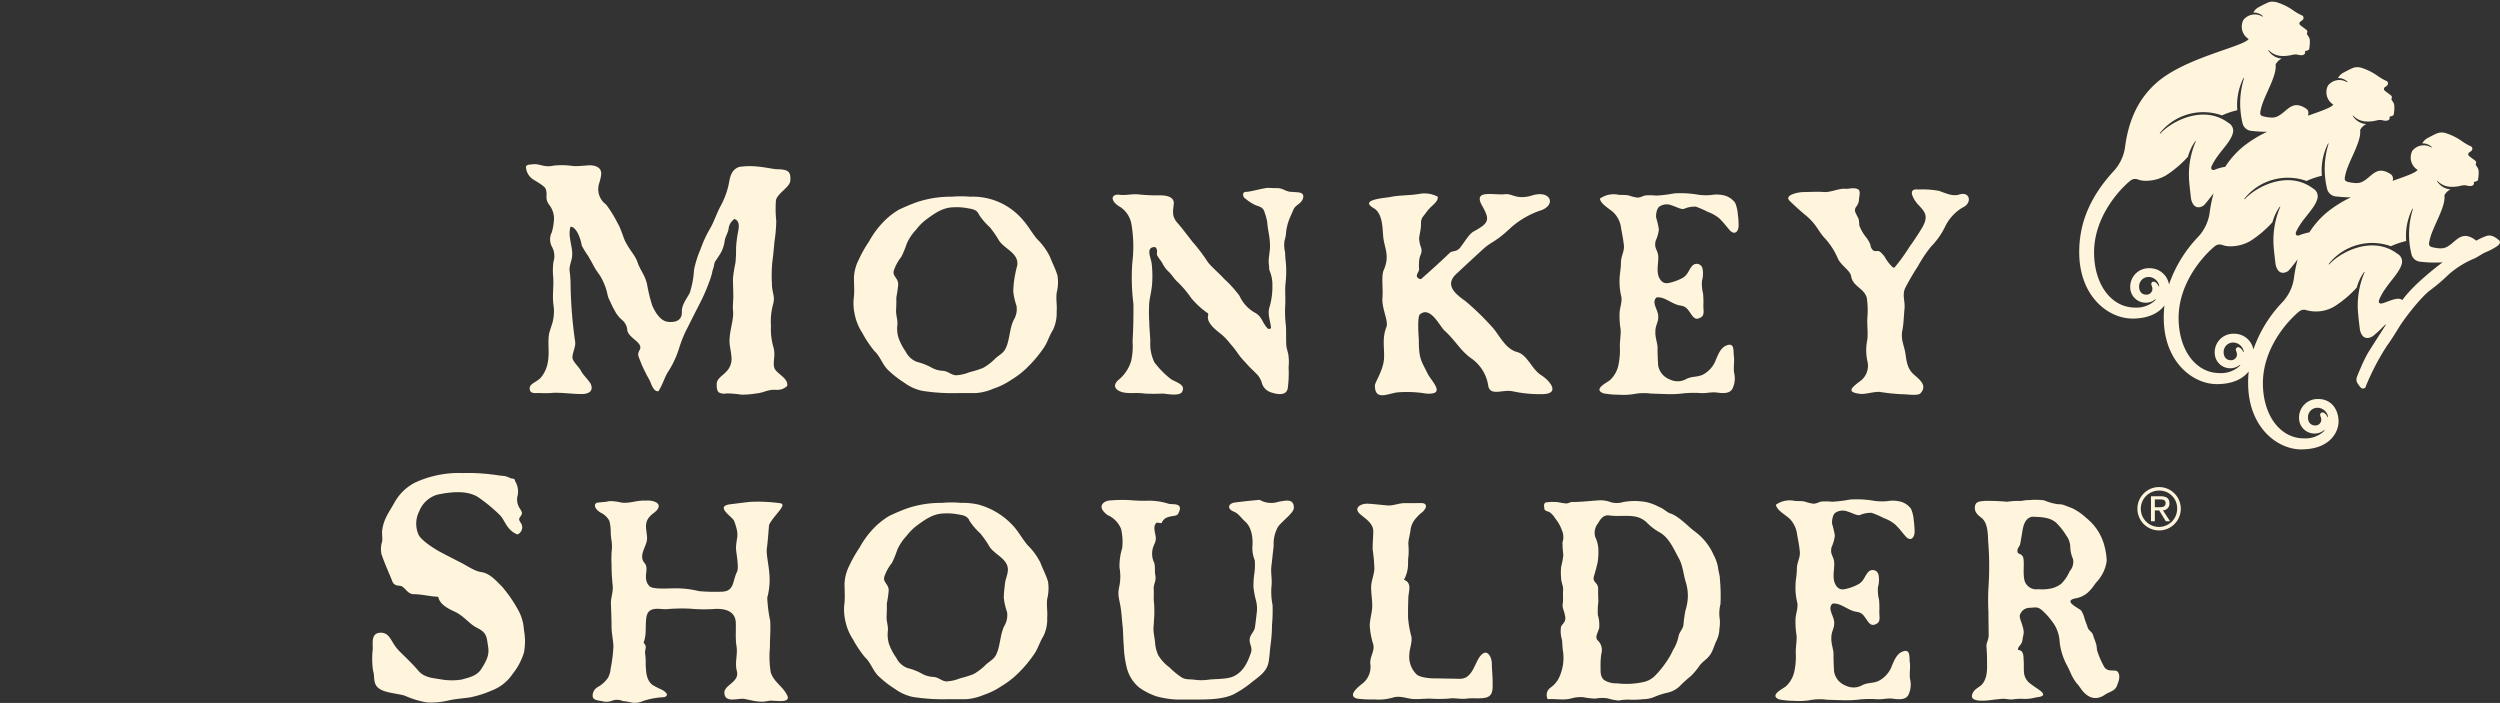 <svg xmlns="http://www.w3.org/2000/svg" xmlns:xlink="http://www.w3.org/1999/xlink" width="441.026" height="124" viewBox="0 0 441.026 124">
  <rect x="0" y="0" width="441.026" height="124" fill="#333333" stroke="none"/>
  <defs>
    <clipPath id="clip-path">
      <rect id="Rectangle_11" data-name="Rectangle 11" width="375.373" height="123.686" fill="#fff5dc"/>
    </clipPath>
  </defs>
  <g id="Logo" transform="translate(63.653 0.292)">
    <g id="Group_6" data-name="Group 6">
      <g id="Group_2" data-name="Group 2" transform="translate(2 0)" clip-path="url(#clip-path)">
        <path id="Path_1" data-name="Path 1" d="M80.711,32.034c-.425-1.332-.9-2.162-1.327-3.286A11.371,11.371,0,0,0,77.1,25.614c-.9-1.08-1.52-2.255-2.426-3.282a11.569,11.569,0,0,0-9.365-4.168,18.407,18.407,0,0,0-3.234,0,18.88,18.88,0,0,0-6.23.981c-1.091.395-2.092.831-3.132,1.321a13.179,13.179,0,0,0-3,2.456,15.849,15.849,0,0,0-2.232,3.13,20.265,20.265,0,0,0-1.805,3.185,7.576,7.576,0,0,0-.864,3.187c0,1.177.1,2.251,0,3.335a8.762,8.762,0,0,0,.1,2.984A9.529,9.529,0,0,0,46.3,42.219a19.851,19.851,0,0,0,2.092,3.14c1.046.976,1.331,2.149,2.282,3.223A17.758,17.758,0,0,0,53.71,50.99a8.238,8.238,0,0,0,3.136,1.416,34.409,34.409,0,0,0,6.376.4H66.31a9.649,9.649,0,0,0,3.136-.788,12.551,12.551,0,0,0,3.14-1.566A14.959,14.959,0,0,0,75.67,48a21.6,21.6,0,0,0,2.525-3.031c.759-1.031,1.046-2.257,1.714-3.278a6.946,6.946,0,0,0,.664-3.242c.095-1.173-.146-2.111,0-3.331a7.559,7.559,0,0,0,.139-3.083m-7.224,5.383a3.659,3.659,0,0,1-.475,2.454c-.714,1.416-.714,3.28-1.287,4.705-.427,1.175-1.137,1.37-1.993,2.145a9.163,9.163,0,0,1-2.19,1.668,18.44,18.44,0,0,1-2.371.736,7.011,7.011,0,0,1-2.331.537c-.809,0-1.38-.683-2.238-.778a4.615,4.615,0,0,1-2.137-.594,10.249,10.249,0,0,0-2.517-.978,3.672,3.672,0,0,1-2-1.811,10.215,10.215,0,0,1-1.281-2.452,5.563,5.563,0,0,1-.186-2.35c.042-.879-.241-1.519-.241-2.4.051-1.181.051-1.181.051-2.4a20.468,20.468,0,0,0,.332-2.354c-.1-1.181-1.093-1.372-.761-2.4a8.138,8.138,0,0,1,1.323-2.4,17.368,17.368,0,0,0,.957-2.35,8.754,8.754,0,0,1,1.621-2.4,9.263,9.263,0,0,1,1.993-1.953c1.424-1.033,2.754-1.961,4.559-2.01a10.126,10.126,0,0,1,2.428.142c.811.15,1.761.2,2.139,1.179a11.6,11.6,0,0,0,1.9,2.2,16.957,16.957,0,0,1,1.568,2.257c.951,1.568,3.519,2.251,3.282,4.406a24.141,24.141,0,0,0-.522,2.445,18.194,18.194,0,0,0-.192,2.255,11.737,11.737,0,0,0,.571,2.5" transform="translate(40.181 16.246)" fill="#fff5dc"/>
        <path id="Path_2" data-name="Path 2" d="M58.516,15.992c-.438,0-2.031-.345-3.246-.456a12.982,12.982,0,0,0-3.35.051c-1.651.571-1.651,2.268-1.928,3.4a14.487,14.487,0,0,1-1.427,3.629c-.606,1.137-1.1,2.663-1.76,3.8A20.507,20.507,0,0,0,45.1,30.1a18.561,18.561,0,0,0-1.152,3.629,16.142,16.142,0,0,1-.714,3.963c-.334.852-1.488,2.1-1.433,3.464.057,1.579-1.211,1.921-2.53,1.75-1.264-.171-2.2-1.7-2.7-2.887a27.088,27.088,0,0,1-.879-3.576c-.33-1.7-1.207-2.6-1.646-3.853-.442-1.357-1.156-1.919-2.039-3.51-.549-.905-.828-2.38-1.541-3.568a21.191,21.191,0,0,0-2.033-3.293,3.328,3.328,0,0,1-1.156-3.91c.222-1.019.995-2.722-1.425-3-.606-.057-2.316.226-3.307.11a13.848,13.848,0,0,0-3.407-.055c-1.7.395-2.471-.448-3.794-.222-.382.049-.767,0-1.044.334a2.749,2.749,0,0,0,1.372,2.378c.613.4,1.873,1.08,2.1,1.591.437,1.251-.224,1.471.547,2.726a3.993,3.993,0,0,1,.93,2.545,10.6,10.6,0,0,1-.376,2.38,2.746,2.746,0,0,0,0,2.555,3.385,3.385,0,0,1,.268,2.714,12.035,12.035,0,0,0-.051,2.49c.159,1.642-.169,3.291.051,4.99a7.653,7.653,0,0,1-.051,2.716c-.059.514-.55,1.758-.712,2.443-.277,1.646.106,3.337-.226,5.047a5.545,5.545,0,0,1-1.1,2.543c-.662.909-2.035,1.133-2.09,1.984-.057,1.192,1.1.852,1.813.9a17.252,17.252,0,0,0,2.53-.051c1.761,0,3.191.224,4.9.224.771,0,2.029-.281,1.593-1.585-.169-.621-1.427-1.754-1.758-2.437-.389-.792-1.541-1.706-1.541-2.437,0-.8.552-1.815.492-2.663a79.244,79.244,0,0,1-.824-10.09A17.213,17.213,0,0,0,22,33.95c-.1-.964.385-1.756.444-2.659.165-1.587-.828-3.46-.275-5.157.662,0,1.158.9,1.372,1.359a7.836,7.836,0,0,1,.606,1.989A19.373,19.373,0,0,0,25.3,31.344c.552.966.552.966,1.1,1.985.492.848.769,1.078,1.154,1.761a11.277,11.277,0,0,1,.826,1.868c.273.792.273,1.245.547,1.921.334.628.549,1.251.993,1.987a5.249,5.249,0,0,0,1.372,1.754,2.5,2.5,0,0,1,.883,1.815c.33,1.473,2.972,2.154,2.143,3.51-.44.8-.112,1.141.167,1.932a15.229,15.229,0,0,0,.877,1.928c.222.56.717,1.249.94,1.872.27.68.659,1.585,1.376,1.473.93-1.526,1.04-2.5,1.866-3.684a17.256,17.256,0,0,0,1.76-3.857,20.823,20.823,0,0,1,1.537-3.736c.993-1.985.993-1.985,1.98-3.916a31.273,31.273,0,0,0,1.7-3.8,14.765,14.765,0,0,0,.609-1.866,4.236,4.236,0,0,1,.273-.966,6.558,6.558,0,0,1,.218-.962c.549-.848.828-1.192,1.213-1.921a6.823,6.823,0,0,0,.549-1.987c.163-.681.545-1.249.659-1.925a2.377,2.377,0,0,1,1.042-1.761c1.1.395.719,1.815.611,2.382a21.681,21.681,0,0,0-.332,2.718,23.012,23.012,0,0,1-.11,2.665,20.311,20.311,0,0,0-.438,2.834c0,.909.053,1.7.053,2.665.055.79-.112,1.921-.053,2.775.22,1.7-.607,3.455-.607,5.55,0,.8.273,1.76.326,2.612a3.189,3.189,0,0,1-.82,2.661c-.824.905-1.868,1.3-1.76,2.492,0,.23,0,.962.385,1.249a2.054,2.054,0,0,0,1.374.171,18.286,18.286,0,0,1,2.637.226,17.388,17.388,0,0,0,2.638-.226c1.1-.114,1.653-.5,2.7-.628.875-.057,1.648.232,2.692-.678.277-1.479-2.088-2.2-2.308-3.343-.22-1.245.326-2.046-.167-3.682a11.464,11.464,0,0,1-.385-3.627,11.266,11.266,0,0,1,.385-3.8c.387-1.418-.216-1.984-.216-3.572a26.529,26.529,0,0,1,.053-3.68c.163-1.247.275-2.384.385-3.682a28.44,28.44,0,0,0,.33-3.688,20.429,20.429,0,0,1-.059-3.679c.224-1.192,2.426-2.325,2.528-3.405.165-1.811-.49-2.037-2.416-2.092" transform="translate(12.833 13.566)" fill="#fff5dc"/>
        <path id="Path_3" data-name="Path 3" d="M138,19.492a3.46,3.46,0,0,0-2.236-1.367,5.707,5.707,0,0,0-2.048,0,10.6,10.6,0,0,1-2.128-.046,18.632,18.632,0,0,0-4.332-.252,22.579,22.579,0,0,1-3.185.393,9.869,9.869,0,0,0-1.663-.046c-.621,0-.951.4-1.667.4a8.227,8.227,0,0,1-1.566-.4c-.619-.095-1.093-.049-1.716-.095a4.184,4.184,0,0,0-3.327.683c.2.981,1.619,1.716,2.43,2.449A4.7,4.7,0,0,1,117.9,24.1c.192.932.385,2.006.48,2.936.091,1.08-.526,1.862-.526,3.037,0,1.074-.237,2.012-.237,2.84a11.315,11.315,0,0,0,.283,3.045c.237.782-.237,2.1-.283,2.889a15.571,15.571,0,0,0,.188,3.035c.049.934-.142,1.862-.142,2.944a12.312,12.312,0,0,1-.194,2.986,5.037,5.037,0,0,1-1.522,2.936c-.564.494-3.084,1.615-1.181,2.352a14.793,14.793,0,0,0,2.657.243,11.36,11.36,0,0,0,2.9-.146,9.564,9.564,0,0,1,2.855-.053l2.991.1a19.52,19.52,0,0,0,2.813-.148,19.068,19.068,0,0,1,2.845-.047c1,.091,1.894-.2,2.847-.1.814.1,2.242.345,2.811-.588a4.1,4.1,0,0,0,.332-2.885c-.144-1.031.1-2.012-.047-3-.1-.93.146-2.5-1.426-1.758-.909.385-1.424,1.667-1.805,2.637a4.9,4.9,0,0,1-2.333,2.507c-1.093.435-1.9.194-2.952.782a3.122,3.122,0,0,1-2.8,0,3.208,3.208,0,0,1-2.042-2.549c-.053-.978-.1-2.006-.1-2.883.046-.934-.427-1.771-.382-3,0-1.272.67-1.763.48-2.988-.194-1.126-1.145-2.2-.292-3.033,1.38-.245,2.76,1.219,4.182,1.414.951.152,1.192.442,1.765,1.281s.947,1.418,1.946.784c.619-.395.385-1.277.385-1.963a16.946,16.946,0,0,0-.051-2.208,6.824,6.824,0,0,1-.192-2.249,4.6,4.6,0,0,0,.091-2.16,1.043,1.043,0,0,0-1.7-.585c-.716.685-.763,1.52-1.668,2.156a8.709,8.709,0,0,1-2,.829c-.714.2-1.52.44-2.139-.539-.809-1.272-.139-2.991-.328-4.309-.194-.979-.716-1.179-.431-2.45a6.379,6.379,0,0,0,.571-2.01,14.27,14.27,0,0,0-.478-2.056c-.093-.636.144-1.763.619-2a2.275,2.275,0,0,1,2.187-.152c.619.152,1.57.733,2.1.588a4.579,4.579,0,0,1,2.082-.391,16.108,16.108,0,0,1,2.139.928,6.9,6.9,0,0,1,2,1.124c.953.938,1.192,1.376,1.9,2.154.812.831,1.477.251,1.52-.829a14.216,14.216,0,0,0-.142-2.006A6.115,6.115,0,0,0,138,19.492" transform="translate(102.442 15.994)" fill="#fff5dc"/>
        <path id="Path_4" data-name="Path 4" d="M161.811,18.439c-1.228.395-2.416-.237-3.6-.63a14.961,14.961,0,0,0-3.614-.245c-2.331-.294-.577,2.156-.047,2.69,1.145,1.226,1.9,1.966.662,4.071-.277.484-1.467,2.352-2.139,3.231a32.46,32.46,0,0,1-2.754,3.813l-.283-.087a7.777,7.777,0,0,1-1.479-1.961c-.233-.247-.662-.786-.947-.883-.38-.1-.717.146-1.093-.2a1.6,1.6,0,0,1-.425-.979,6.4,6.4,0,0,0-.666-1.173,7.164,7.164,0,0,1-1.285-2.209,9.048,9.048,0,0,0-.1-1.072c-.141-.345-.334-.645-.526-1.078a1,1,0,0,1,.051-1.084,2.263,2.263,0,0,0,.518-1.175c0-.681.429-1.763-.283-2-.812-.3-1.477.047-2.232-.049-1.283,0-2.329.634-3.614.59-1.289-.1-2.335,0-3.61,0-.86,0-3.574.49-2.475,1.568,1,.979,2.329,2.154,2.95,2.644,1.758,1.513,1.946,2.445,3.086,3.766a12.578,12.578,0,0,1,2.426,3.679c.516,1.274,2.234,2.154,2.378,3.229.33,1.817,2.28,2.063,2.754,3.772a15.011,15.011,0,0,1,.093,3.624c-.042,1.376.146,2.555,0,3.781a9.046,9.046,0,0,0,0,3.713,3.363,3.363,0,0,1-1.473,3.73c-1.281,1.029-2.325,1.815.287,2.1.809.1,2.475-.44,3.428-.34a34.949,34.949,0,0,0,3.7.391c1.141,0,2.944.342,3.432-.148,1.42-1.519-.488-2.642-1.433-3.578-1.046-1.12-1.046-2.549-1.283-3.821-.285-1.323-.763-2.253-.475-3.724.241-1.126.241-2.443.38-3.764.142-1.376-.469-2.456.142-3.728a41.528,41.528,0,0,1,2.232-3.817,22.446,22.446,0,0,1,2.331-3.479,13.457,13.457,0,0,0,2.57-3.726,7.955,7.955,0,0,1,2.952-3.13c1.748-.736,1.372-2.895-.535-2.312" transform="translate(118.203 15.577)" fill="#fff5dc"/>
        <path id="Path_5" data-name="Path 5" d="M122.964,49.836c-1.659-1.076-2.376-3.58-4.225-4.062-2.141-.541-3.284-3.337-4.523-4.561a46.413,46.413,0,0,0-4.563-4.409c-1.71-1.221-3.8-2.84-1.562-4.848.892-.843,2.946-2.743,4.556-4.218,1.809-1.663,1.951-1.023,5.093-3.967a15.422,15.422,0,0,1,5.37-3.035c2.564-1.025,1.517-3.527-1.621-2.6-2.8.877-3.559-.345-4.8-.2-2.039.243-5.8-.93-4.085,2.058,1.426,2.5,1.186,3.041-1.479,4.506-.852.44-1.71,2.008-2.464,2.938-.674.738-1.332.437-1.765.835-1.849,1.761-3.42,3.185-5.089,4.65l-.283-.051c-.951-.438-.091-1.122-.049-1.657a8.535,8.535,0,0,1,.049-1.872c.142-.776.52-1.021.332-1.906a5.109,5.109,0,0,1-.382-1.807c.1-.545.247-1.331.29-1.716a6.659,6.659,0,0,0,.042-.93,2.162,2.162,0,0,1,.237-.936c.289-.391.435-.537.672-.881a7.141,7.141,0,0,1,.8-.928c.619-.6,1.382-1.177,1.238-1.866a5.017,5.017,0,0,0-3.233-.488c-1.657.292-3.468.2-5.083.541-.949.2-5.615.437-3,1.953,1.623.93,1.568,3.485,1.712,5.1.233,2.056,1.186,3.333.095,5.827-.476.979-.095,3.282-.239,4.948-.142,1.813,1.1,4.068.71,5.1-.8,2.008-.332,3.677-.427,5.539-.089,2.054-1.61,4.21-1.61,4.795,0,2.595,1.944,1.57,3.848,1.222a20.443,20.443,0,0,1,5.136.194c3.747.3.949-2.194.287-3.57-1.1-2.255-1.522-2.5-1.522-5.879,0-.247-.338-4.011.184-4.512,1.858-1.564,3.519,2.111,4.333,2.847,1.947,1.761,2.756,3.472,4.654,4.852a7.173,7.173,0,0,1,3.09,4.992c.427,1.771,2.568.49,4.33.883a22.529,22.529,0,0,0,5.131.492c3.282,0,1.526-2.3-.19-3.379" transform="translate(83.217 16.028)" fill="#fff5dc"/>
        <path id="Path_6" data-name="Path 6" d="M101.469,18.087l-1.427-.095c-.947-.2-1.1-.539-2.046-.64-.9,0-.9,0-1.8-.049-1.239.15-2.234.492-3.523.689-.283.047-.662-.055-.8.287a.787.787,0,0,0,.38.936A7.617,7.617,0,0,0,94.1,20.393c.615.2,1.334.391,1.517,1.219a9.64,9.64,0,0,1,.476,1.763c.1,1.467.433,2.4.475,3.825.095,1.222-.33,2.4-.194,3.62a4.34,4.34,0,0,1,.051.837c.1.342.237.638.334.981A6.439,6.439,0,0,1,97,34.546a12.981,12.981,0,0,1-.469,3.677c-.482,1.27.137,2.6.233,3.823l-.233.144a.693.693,0,0,1-.334-.047c-1.1-1.129-.953-2.154-2.43-2.9A6.357,6.357,0,0,1,91.2,36.356a20.645,20.645,0,0,0-2.754-3.033c-.854-.983-2.428-2.251-2.946-3.086A30.582,30.582,0,0,0,82.883,26.8c-.763-.974-1.949-2.542-2.519-3.176-1.238-1.325-.856-2.31-.761-3.534.091-1.56-2.19-1.465-2.857-1.465a29.1,29.1,0,0,1-3.276-.152c-1.241-.144-2.194.2-3.426.057-1.566-.2-1.754,1.127.19,2.2a4.588,4.588,0,0,1,1.908,3.033,23.368,23.368,0,0,1,.137,6.809,37.343,37.343,0,0,0,.19,7.1c.053.786,0,2.107,0,3.284-.046,1.712-.046,1.712-.135,3.424a11.915,11.915,0,0,1-.243,3.428A6.8,6.8,0,0,1,69.953,51.1c-1.574,1.274-.243,2.206,1.135,2.354,1.1.139,2.141-.053,3.327.139a32.594,32.594,0,0,0,3.282,0c.856.1,2.857.446,3.327-.235.862-1.429-1.234-1.765-2.04-2.4a15.941,15.941,0,0,1-2.807-2.883,7.533,7.533,0,0,1-.712-3.734c-.044-1.069-.186-2.492-.186-3.327a26.8,26.8,0,0,1,0-3.477c.142-1.272.421-1.961.518-3.576a18.975,18.975,0,0,0-.1-3.331c-.14-1.076-1.137-2.883.621-2.883.619.535.14,1.118.38,1.513.38.685.712.928,1,1.562a5.191,5.191,0,0,0,1.053,1.327c.655.687.852,1.078,1.323,1.57a17.96,17.96,0,0,1,2.57,2.984,14.211,14.211,0,0,0,3,2.747l.046.294c-.431,1.224,1.137,2.494,2.287,3.379a10.856,10.856,0,0,1,1.612,1.712A15.985,15.985,0,0,1,90.965,46.6a13.424,13.424,0,0,0,1.38,1.615c.522.643,1.042,1.074,1.706,1.765a3.666,3.666,0,0,1,1.093,1.763,2.392,2.392,0,0,0,1.425,1.57c.9.34,2.857.879,3.136-.64a19.757,19.757,0,0,0,.148-3.728,8.509,8.509,0,0,0,0-1.9c-.049-.634-.334-1.319-.383-1.82-.1-1.165,0-2.587-.1-3.718a19.756,19.756,0,0,1-.095-3.675c.047-1.361-.091-2.445.047-3.718a18.8,18.8,0,0,0,.047-3.679c-.095-.68-.095-1.171-.139-1.809a5.308,5.308,0,0,1-.1-1.961A6.569,6.569,0,0,0,99.427,25a9.274,9.274,0,0,1,.516-2.058c.146-.395.48-1.131.716-1.668.336-.877.9-.877,1.524-1.661.279-.448.664-1.425-.714-1.522" transform="translate(61.812 15.541)" fill="#fff5dc"/>
        <path id="Path_7" data-name="Path 7" d="M167.948,45.114a3.825,3.825,0,1,1-3.887,3.815,3.816,3.816,0,0,1,3.887-3.815m0,.621a3.206,3.206,0,1,0,3.122,3.195,3.111,3.111,0,0,0-3.122-3.195m-.814,5.41h-.68V46.733h1.689c1.052,0,1.568.393,1.568,1.257a1.15,1.15,0,0,1-1.154,1.219l1.258,1.936h-.744L167.9,49.227h-.763Zm0-2.473h.8c.826,0,1.1-.235,1.1-.721,0-.423-.207-.659-.981-.659h-.917Z" transform="translate(147.349 40.519)" fill="#fff5dc"/>
        <path id="Path_8" data-name="Path 8" d="M79.834,60.481c-.429-1.323-.907-2.156-1.329-3.284a11.422,11.422,0,0,0-2.287-3.134c-.909-1.082-1.524-2.253-2.424-3.28a12.95,12.95,0,0,0-6.275-3.872,12.507,12.507,0,0,0-3.094-.289,16.682,16.682,0,0,0-3.229,0,18.6,18.6,0,0,0-6.232.974c-1.086.387-2.084.833-3.13,1.323a13.384,13.384,0,0,0-3,2.449,15.861,15.861,0,0,0-2.232,3.13,22.689,22.689,0,0,0-1.813,3.187,7.625,7.625,0,0,0-.848,3.187c0,1.179.093,2.253,0,3.329a8.632,8.632,0,0,0,.093,2.993,9.38,9.38,0,0,0,1.38,3.479,19.747,19.747,0,0,0,2.09,3.134c1.042.976,1.331,2.158,2.28,3.229a17.524,17.524,0,0,0,3.045,2.4,8.181,8.181,0,0,0,3.138,1.414,34.318,34.318,0,0,0,6.368.4h3.09a9.934,9.934,0,0,0,3.141-.782A12.829,12.829,0,0,0,71.7,78.9a15.25,15.25,0,0,0,3.092-2.45,21.051,21.051,0,0,0,2.519-3.035c.763-1.027,1.044-2.247,1.712-3.284A6.754,6.754,0,0,0,79.69,66.9c.095-1.181-.144-2.105,0-3.329a7.7,7.7,0,0,0,.144-3.09M72.61,65.866a3.7,3.7,0,0,1-.48,2.454c-.71,1.418-.71,3.282-1.283,4.705-.425,1.169-1.141,1.37-1.995,2.151a9.362,9.362,0,0,1-2.187,1.667,20.386,20.386,0,0,1-2.375.738,7.2,7.2,0,0,1-2.335.53c-.8,0-1.378-.681-2.23-.778a4.637,4.637,0,0,1-2.143-.588,10.017,10.017,0,0,0-2.519-.978,3.658,3.658,0,0,1-1.995-1.815,10.257,10.257,0,0,1-1.285-2.445,5.639,5.639,0,0,1-.192-2.354c.053-.883-.235-1.519-.235-2.4.049-1.173.049-1.173.049-2.4A19.42,19.42,0,0,0,51.738,62c-.093-1.171-1.093-1.369-.761-2.4a7.971,7.971,0,0,1,1.332-2.4,17.836,17.836,0,0,0,.951-2.348,9.122,9.122,0,0,1,1.613-2.4,9.651,9.651,0,0,1,1.995-1.957c1.429-1.031,2.758-1.959,4.567-2.006a10.149,10.149,0,0,1,2.42.142c.814.148,1.761.2,2.139,1.175a11.9,11.9,0,0,0,1.9,2.208,17.294,17.294,0,0,1,1.574,2.255c.951,1.566,3.515,2.249,3.276,4.406-.093.833-.471,1.467-.522,2.445a18.123,18.123,0,0,0-.188,2.257,11.832,11.832,0,0,0,.573,2.5" transform="translate(39.392 41.8)" fill="#fff5dc"/>
        <path id="Path_9" data-name="Path 9" d="M25.622,67.738a23.872,23.872,0,0,0-2.638-3.8c-1.372-1.412-2.31-2.435-3.792-2.663-1.211-.171-2.642-1.245-3.848-1.811-1.321-.687-2.583-1.308-3.69-1.927-1.207-.683-3.185-2.041-3.515-2.948A4.807,4.807,0,0,1,8.3,50.571a4.929,4.929,0,0,1,3.246-2.953c2.424-.5,5.5-.847,7.479.685a28.513,28.513,0,0,1,3.574,3c.877.962,1.156,2.606,3.024,3.343a1.349,1.349,0,0,0,.55-2.1c-.382-.621-.275-.681.11-1.245.281-.461.112-.681-.273-1.3a2.762,2.762,0,0,1-.33-2.27,3.5,3.5,0,0,0-.44-2.443c-.11-.222.053-.277-.275-.452-.277-.055-.277-.055-.6-.11a3.123,3.123,0,0,0-1.156-.4c-.771-.051-1.593-.22-2.31-.281a31.415,31.415,0,0,0-4.781-.222,18.513,18.513,0,0,0-8.58,1.691A8.7,8.7,0,0,0,3.9,49.092c-.93,1.646-1.813,2.779-2.09,4.592-.165.742.061,1.475-.049,2.215a4.235,4.235,0,0,0-.116,2.213c.5,1.52,1.156,2.944,1.761,4.417.167.395.216.788.716,1.015.218.171.716.112,1.048.226.767.395,1.1,1.361,2.09,1.418,1.541,0,2.86.4,4.394.457.279,1.471,2.035,2.209,3.086,2.712,1.479.738,2.523,2.156,3.68,2.722,1.87.905,1.761,1.651,2.035,3.346.218,1.357-.112,2.261-1.209,3.971-.826,1.3-2.365,1.526-3.519,1.866a11.411,11.411,0,0,1-3.961-.112c-1.154-.177-2.64-.287-3.627-1.473-1.217-1.422-2.475-2.553-3.411-3.517-1.433-1.469-1.486-3.054-3.083-3.176C-.166,71.934.105,73.519.105,74.878a14.729,14.729,0,0,0,.055,3.8C.6,80.038-.166,81.511,2.191,82.3c.993.347,2.756.522,3.58.8a15.968,15.968,0,0,0,3.956,1.19,13.713,13.713,0,0,0,3.69-.34c1.429-.338,2.965-.4,3.9-.566a18.686,18.686,0,0,0,3.739-1.188A7.668,7.668,0,0,0,24.745,79.3a11.521,11.521,0,0,0,2.033-3.8,10.632,10.632,0,0,0,0-3.965,8.244,8.244,0,0,0-1.156-3.8" transform="translate(-0.001 39.34)" fill="#fff5dc"/>
        <path id="Path_10" data-name="Path 10" d="M99,46.644a4.016,4.016,0,0,1-3.324-.34c-1.572.144-2.953.292-4.474.486-1.046.2-1.325,1.072-.139,1.57.9.345,1.279,1.074,2.088,1.809,1.145,1.031,1.382,2.94,1.239,4.512a5.725,5.725,0,0,0,.431,2.3,10.777,10.777,0,0,1-.1,2.456,17.428,17.428,0,0,0-.139,2.2,15.908,15.908,0,0,0,.427,2.354,5.638,5.638,0,0,1,.142,2.348c-.1.888-.188,1.613-.289,2.357-.1.926-.9,1.321-.953,2.3,0,.974.573,1.365.194,2.4-.571,1.615-1.334,3.331-3.183,4.117-1.332.492-3.043.344-4.419.541a9.209,9.209,0,0,1-2.242,0c-.9-.152-1.568.047-2.376-.442a14.178,14.178,0,0,1-2.134-1.765A7.306,7.306,0,0,1,77.8,73.732a6.27,6.27,0,0,1-.573-2.295c-.091-.885-.283-1.672-.283-2.4.049-.837.1-1.424.14-2.251a19.536,19.536,0,0,0-.044-2.357c-.1-.78,0-1.615-.047-2.3-.095-.924.475-1.416.285-2.492-.142-.585,0-1.566-.194-2.208a3.643,3.643,0,0,1-.283-2.447c.142-.733.716-1.323.524-2.257-.1-.735-.524-1.811.192-2.4.423.042.423.042.858.1.617-1.623,2.561-.983,2.893-1.623,1.19-2.1-1-1.613-1.661-1.805a11.412,11.412,0,0,0-3.375-.541,27.351,27.351,0,0,1-3.472-.1,26.423,26.423,0,0,0-3.377.051c-1.046,0-2.707.987-.52,2.595a4.462,4.462,0,0,1,2.371,2.449,10.011,10.011,0,0,1,.194,3.381,10.582,10.582,0,0,0-.473,3.426,8.73,8.73,0,0,1-.047,3.382c-.336,1.469,0,2.107.237,3.576.19,1.183.232,2.4.382,3.529.085,1.179.085,2.352.186,3.386a18.153,18.153,0,0,0,.475,3.574,6.614,6.614,0,0,0,2.19,3.673,11.382,11.382,0,0,0,3.181,1.617,16.438,16.438,0,0,0,3.331.537h3.424c2.232,0,4.751,0,6.7-.883a18.509,18.509,0,0,0,3.381-2.253c1.285-.981,2.473-1.809,2.807-3.238.184-.63.285-2.437.378-3.083A28.278,28.278,0,0,0,97.86,68.3a26.823,26.823,0,0,0,.095-3.434,11.868,11.868,0,0,1-.184-3.382c.139-1.272-.194-2.352,0-3.671.139-1.033.233-2.255.382-3.379a6.1,6.1,0,0,1,.8-3.43c.856-1.082,2.712-2.4,2.758-3.233.046-1.767-1.429-1.325-2.712-1.129" transform="translate(60.885 41.578)" fill="#fff5dc"/>
        <path id="Path_11" data-name="Path 11" d="M154.362,47.95a3.414,3.414,0,0,0-2.24-1.374,5.774,5.774,0,0,0-2.037,0,10.375,10.375,0,0,1-2.145-.047,18.321,18.321,0,0,0-4.324-.249,24.115,24.115,0,0,1-3.185.395,9.493,9.493,0,0,0-1.665-.047c-.617,0-.949.393-1.667.393a8.776,8.776,0,0,1-1.572-.393c-.615-.1-1.082-.051-1.706-.1a4.169,4.169,0,0,0-3.322.683c.182.987,1.617,1.72,2.422,2.454a4.79,4.79,0,0,1,1.334,2.887c.19.93.378,2,.469,2.94.1,1.074-.524,1.862-.524,3.037,0,1.076-.235,2.008-.235,2.836a10.948,10.948,0,0,0,.29,3.045c.233.778-.251,2.1-.29,2.889a15.946,15.946,0,0,0,.188,3.033c.047.938-.148,1.864-.148,2.946a12.383,12.383,0,0,1-.184,2.986,5.1,5.1,0,0,1-1.517,2.944c-.571.486-3.09,1.615-1.19,2.346a15.221,15.221,0,0,0,2.657.247,11.758,11.758,0,0,0,2.9-.15,9.181,9.181,0,0,1,2.855-.044c1.519.044,1.519.044,2.99.091a19.9,19.9,0,0,0,2.805-.144,18.479,18.479,0,0,1,2.853-.049c1,.1,1.906-.2,2.855-.1.8.1,2.236.349,2.805-.581a4.114,4.114,0,0,0,.33-2.895c-.139-1.033.1-2.012-.046-2.991-.093-.926.146-2.5-1.424-1.761-.909.395-1.425,1.668-1.809,2.65a4.9,4.9,0,0,1-2.337,2.494c-1.08.44-1.894.2-2.94.782a3.108,3.108,0,0,1-2.805,0,3.21,3.21,0,0,1-2.044-2.542c-.053-.983-.095-2.01-.095-2.895.042-.923-.425-1.765-.382-2.988,0-1.272.668-1.767.476-2.991-.188-1.122-1.145-2.2-.287-3.031,1.384-.245,2.762,1.22,4.182,1.42.955.146,1.188.438,1.763,1.272s.943,1.42,1.946.79c.623-.4.382-1.279.382-1.97a16.841,16.841,0,0,0-.046-2.2,6.87,6.87,0,0,1-.188-2.255,4.618,4.618,0,0,0,.093-2.152,1.052,1.052,0,0,0-1.71-.59c-.714.687-.761,1.517-1.667,2.156a8.384,8.384,0,0,1-1.993.828c-.719.2-1.524.442-2.143-.535-.809-1.272-.14-2.99-.332-4.313-.188-.978-.718-1.175-.429-2.445a6.414,6.414,0,0,0,.571-2.012,14.125,14.125,0,0,0-.476-2.054c-.095-.64.146-1.769.619-2.012a2.356,2.356,0,0,1,2.19-.148c.619.148,1.568.738,2.086.588a4.754,4.754,0,0,1,2.094-.391,16.181,16.181,0,0,1,2.137.932,6.559,6.559,0,0,1,2,1.126c.951.93,1.184,1.372,1.9,2.16.81.829,1.471.237,1.522-.839a14.731,14.731,0,0,0-.146-2,6.245,6.245,0,0,0-.475-2.058" transform="translate(117.132 41.546)" fill="#fff5dc"/>
        <path id="Path_12" data-name="Path 12" d="M51.92,76.656a17.223,17.223,0,0,1-.142-4.406c0-1.862.142-2.842.047-4.662a26.017,26.017,0,0,1-.52-4.062,12.3,12.3,0,0,0,.334-4.652c-.14-1.572-.569-3.229-.378-4.259.186-1.372.326-3.775.378-3.971.854-1.765,3.426-3.675,1.856-3.819a28.674,28.674,0,0,0-4.616-.247c-.807,0-2.424.247-4.043.438-2.9.347.334,2.2.624,2.938,1.042,2.8.376,2.7.332,4.852,0,.59.569,3.335.188,4.113-.854,1.718-.425,3.531-2.851,3.531a31.523,31.523,0,0,1-3.855-.1,16.947,16.947,0,0,0-4.51-.494c-.811,0-3.572.2-4.185-.34-1.426-1.42,0-3.037-.905-4.117-1.19-1.323.431-3.031.431-4.309,0-1.665-.862-2.99,1.088-4.455,2.194-1.621.192-2.4-1.332-2.255-1.519-.1-2.8.541-4.32.342a7.784,7.784,0,0,0-2.141-.247c-.759.2-1.427.148-2.232.3l-.192.19c-.287.634.473,1.276,1,1.566a3.285,3.285,0,0,1,1.475,1.42,6.983,6.983,0,0,1,.239,1.868,13.44,13.44,0,0,0,.186,1.9,7.525,7.525,0,0,1-.042,1.82c0,.685-.049,1.321,0,1.756a38.446,38.446,0,0,0,.188,3.876c.192,1.327-.382,2.4-.285,3.574.047,1.372.1,2.544.1,3.773,0,1.323.328,2.547.328,3.669a26.087,26.087,0,0,1-.473,3.774,4.282,4.282,0,0,1-.476,1.667,5.322,5.322,0,0,1-1.761,1.613,1.756,1.756,0,0,0-.949,1.672c.1.736,1.192.736,1.619.829a2.685,2.685,0,0,0,1.754-.046,2.475,2.475,0,0,1,1.949.046A10.127,10.127,0,0,1,27.392,82a3.4,3.4,0,0,0,1.949-.249,13.144,13.144,0,0,1,3.513-.681c.668,0,1.336-.543-.135-1.327a14.935,14.935,0,0,1-1.621-.829c-1.283-.93-1.139-2.747-1.239-3.529a11.7,11.7,0,0,0-.087-1.959c-.148-.778.473-1.274-.287-1.961.569-1.519.287-2.794.475-4.309.235-2.2,2.09-1.621,3.519-1.621a30.9,30.9,0,0,1,4.231-.093,26.5,26.5,0,0,0,4.369.044c1.05-.044,3.424,0,3.665,2.206.091,1.276-.1,2.891.14,4.366s-.33,2.84.051,4.358c.566,2.006-2.283,2.447-2.189,3.916.093,1.856,2.517.833,3.517,1.029,1.712.345,2.754.685,4.276.345.856-.194,4.182.634,3.233-1.078-.763-1.517-2.282-2.206-2.855-3.971" transform="translate(18.391 41.643)" fill="#fff5dc"/>
        <path id="Path_13" data-name="Path 13" d="M139.6,58.169a7.6,7.6,0,0,0-.757-2.158,10.331,10.331,0,0,0-3.472-4.263c-1.243-.978-2.709-2.6-4.182-3.083-.621-.194-1.145-.839-1.951-1.127A8.988,8.988,0,0,0,127.1,46.7a11.087,11.087,0,0,0-4.185-.047,4.029,4.029,0,0,1-2.185.047,5.091,5.091,0,0,0-2.187-.34c-1.568.1-3.141.292-4.662.292-.423,0-.712.3-1.139.247a8.979,8.979,0,0,1-1.238-.2,7.957,7.957,0,0,0-2.382.051c-.378.442-.137.786-.137,1.222.336.393.712.3.995.541a3.483,3.483,0,0,1,.9,1.031,6.723,6.723,0,0,1,1.19,2.107,2.905,2.905,0,0,1,.1,2.1,17.509,17.509,0,0,0,.142,2.211,12.573,12.573,0,0,1-.38,2.1,9.925,9.925,0,0,0,0,2.061c0,.738.427,1.321.336,2.253-.047.537.044,1.424-.047,2.154-.148.833.237,1.226.372,2.109a1.6,1.6,0,0,1,0,.976c-.186.45-.619.74-.7,1.131a5.129,5.129,0,0,0,.182,2.209c.1.733.051,1.319.2,2.149a8.2,8.2,0,0,1-.573,4.208,4.579,4.579,0,0,1-1.615,2.065,1.586,1.586,0,0,0-.531,2.056c1.482-.1,2.764.249,4.185-.142a5.932,5.932,0,0,1,2.141-.2,12.158,12.158,0,0,0,2.092.239,6.315,6.315,0,0,1,2.141-.042,10.759,10.759,0,0,0,1.949.391,8.216,8.216,0,0,1,2.234-.146,17.713,17.713,0,0,0,2.139-.1,5.134,5.134,0,0,0,2.141-.488,12.968,12.968,0,0,1,2.044-.638,4.714,4.714,0,0,0,2.185-1.124,20.063,20.063,0,0,1,2-1.818,12.554,12.554,0,0,0,1.617-1.957c.807-.93,1.329-1.033,1.953-2.059.376-.64.568-1.422.9-2.107a5.161,5.161,0,0,0,.575-2.3,6.063,6.063,0,0,0,0-2.054,7.166,7.166,0,0,1,.188-2.259,31.589,31.589,0,0,0-.1-4.314c0-.78-.281-1.416-.334-2.149m-5.751,7.638a20.161,20.161,0,0,0-.332,2.35c-.049.936-.763,1.37-.9,2.261a7.172,7.172,0,0,1-.955,2.346,12.655,12.655,0,0,1-1.331,2.3,16.531,16.531,0,0,1-1.856,2.247,4.05,4.05,0,0,1-2.189,1.133,13.718,13.718,0,0,1-4.516.194,3.948,3.948,0,0,1-2.28-.585c-.666-.636-.613-1.374-.613-2.3a13.693,13.693,0,0,1,.139-2.354,2.288,2.288,0,0,0-.568-2.257c-.716-.585.044-1.568.186-2.3a5.881,5.881,0,0,0-.237-2.251,13.483,13.483,0,0,1,.095-2.4c-.044-1.135-.044-1.135-.044-2.31-.051-1.12-1.091-1.021-.716-2.2.233-.782.427-1.515.617-2.3a12.493,12.493,0,0,0,.142-2.348,5.7,5.7,0,0,0-.569-2.253,2.7,2.7,0,0,1,.526-2.4c.429-.738.9-1.424,1.847-1.374,1.524.243,3.046-.049,4.612.2a4.013,4.013,0,0,1,2.236,1.179,9.357,9.357,0,0,0,2.23,1.663c1.623.976,2.38,2.842,3.242,4.411.848,1.469.848,3.039,1.376,4.6a8.21,8.21,0,0,1,.281,2.456,9.179,9.179,0,0,1-.427,2.295" transform="translate(97.82 41.617)" fill="#fff5dc"/>
        <path id="Path_14" data-name="Path 14" d="M115.652,74.935c0-1.179-.856-2.847-2.048-1.327-.613.736-1.088,2.352-1.8,3.136-.947,1.122-1.8.833-3.09.833-1.09,0-2.234-.047-3.233-.047-.947,0-2.661-.2-3.136-.736a4.357,4.357,0,0,1-1.241-3.525c0-.888.577-2.208.336-3.191a17.808,17.808,0,0,1-.569-3.324c0-1.716,0-1.716.051-3.382,0-1.129.759-2.644-.765-3.236a6.071,6.071,0,0,0,.67-2.054c.095-.736,0-1.471.137-2.257a16.314,16.314,0,0,0-.042-2.111c.042-.782.285-1.517.374-2.247a3.711,3.711,0,0,1,.858-2.059,9.391,9.391,0,0,1,1-1.027,2.231,2.231,0,0,0,.856-1.029c.095-.393-.093-.685-.619-.735a7.983,7.983,0,0,0-1.044,0h-2.189c-1.137.049-2.042.539-3.138.385-1.186-.095-2.185-.241-3.28-.287-1.137-.049-2.707.736-1.186,1.957.757.64,2.185,1.517,2.185,2.893,0,1.129-.139,2.2-.1,3.276a28.434,28.434,0,0,1,.294,3.335c-.055,1.224-.571,2.107-.571,3.333s.237,2.3.188,3.426c-.053,1.181-.431,2.154-.431,3.335a14.092,14.092,0,0,0,.619,3.28c.289,1.177-.619,2.107-.526,3.384a3.735,3.735,0,0,1-1.283,3.428c-.467.387-2.991,2.2-1.046,2.739a20.91,20.91,0,0,0,3.088.148,8.993,8.993,0,0,0,3.233-.336c1.192-.347,2.19.089,3.329.237,1.046.1,2.09-.049,3.187-.049a24.278,24.278,0,0,0,3.282,0c1.09-.188,2.092.148,3.191,0,1.135-.144,2.228.049,3.274-.144,1.424-.3,1.331-1.422,1.331-2.7,0-1.179-.142-2.3-.142-3.326" transform="translate(81.868 41.85)" fill="#fff5dc"/>
        <path id="Path_15" data-name="Path 15" d="M174.266,76.5c-.74-.243-1.845.249-2.38-.981a15.381,15.381,0,0,1-1.072-2.492c-.137-.393-.066-.736-.205-1.228-.2-.64-.2-.64-.446-1.272-.309-1.323-.864-.769-1.173-2.094a10.585,10.585,0,0,1-.444-1.22A5.17,5.17,0,0,0,168,65.891c-.273-.44-3.627-1.79-.822-2.251a4.381,4.381,0,0,0,2.473-1.524c.378-.389.662-.875.947-1.219a7.143,7.143,0,0,0,.995-1.325,6.473,6.473,0,0,0,.864-2.5,11.638,11.638,0,0,0-.385-2.593,9.237,9.237,0,0,0-3.183-4.95,10.45,10.45,0,0,0-2.428-1.712c-.617-.247-.617-.247-1.277-.49a2.859,2.859,0,0,0-1.289-.249,9.6,9.6,0,0,1-2.469-.683,11.542,11.542,0,0,0-2.566-.051c-.664-.044-1.338.2-1.949.15a13.61,13.61,0,0,0-2.042.146,35.557,35.557,0,0,0-4.037-.146c-.721.1-1.526.046-1.623,1.027-.091.837.334,1.323,1.1,1.91,1.143.829,1.184,2.7,1.232,4.066a55.156,55.156,0,0,1,.053,8.378,40.645,40.645,0,0,0,0,4.166c0,1.414.042,2.889.042,4.216,0,.778-.475,1.27-.376,2.056.04.683.089,1.365.089,2.1,0,1.52.144,2.895-.661,4.165-.476.731-1.332.924-1.76,1.619-.478.831-.33,1.374,1,1.52a11.159,11.159,0,0,0,1.8-.055c1.1-.144,1.1-.144,2.139-.243.716-.095,1.327.152,1.953.1a9.165,9.165,0,0,1,1.995-.1,6.884,6.884,0,0,0,2.042-.239c.571-.108,2.236-.152.86-1.224-.194-.154-1.238-.841-1.668-1.183a2.7,2.7,0,0,1-1.188-2.109c-.046-.636,0-1.414-.046-2.006-.047-.829,0-1.811-.955-1.864-.184-.334.192-.636.383-.93a1.732,1.732,0,0,0,.38-1.118,5.868,5.868,0,0,0,.192-.987,3.2,3.2,0,0,0-.192-1.124c-.1-.535-.611-1.519-.48-2.012a1.824,1.824,0,0,1,1.815-1.276c.852-.044,1.287-.237,2.046.395a11.971,11.971,0,0,1,1.782,1.957,6.335,6.335,0,0,1,1.376,3.705,11.343,11.343,0,0,0,1.329,4.17c.456.831.594,1.367,1.042,2.149a7.57,7.57,0,0,0,.708,1.031c.48.537.545.736.867,1.131,1.34,1.71,2.811,1.657,4.064.78.718-.49,1.684-.619,2.042-1.448.268-.64.873-1.978.051-2.716m-9.753-15.458a4.363,4.363,0,0,1-2.039.926,7.452,7.452,0,0,1-2.092.095,2.15,2.15,0,0,1-2.1-.877c-.706-.837-.376-2.944-.471-4.161-.047-.543-.1-.786-.429-1.031-.473-.292-.71-.2-.664-.784,0-.395.376-.691.475-1.082.1-.537.1-.537.19-1.08.287-1.317.237-3.377,1.9-3.772,1.431.053,3.09.053,4.231,1.036a11.216,11.216,0,0,1,1.758,2.2,3.68,3.68,0,0,1,.761,2.006,5.514,5.514,0,0,0,.48,2.2,2.472,2.472,0,0,1-.575,2.158,7,7,0,0,1-1.427,2.16" transform="translate(133.532 41.582)" fill="#fff5dc"/>
        <path id="Path_16" data-name="Path 16" d="M168,55.908c3.014,0,4.753-1.074,5.681-2.31a19.948,19.948,0,0,0-.116,2.158c0,7.826,5.161,11.713,9.352,11.713,2.963,0,4.692-1.036,5.632-2.244a19.76,19.76,0,0,0-.1,2.048c0,7.824,5.161,11.711,9.352,11.711,5.2,0,6.6-3.189,6.6-4.9,0-2.145-1.283-3.988-3.567-3.988a3.27,3.27,0,0,0-3.4,3.447,2.728,2.728,0,0,0,4.35,2.109c.146-.11.251-.11.055.118a4.832,4.832,0,0,1-3.546,1.27c-4.2,0-7.238-4.089-7.238-9.739,0-5.926,4.037-10.692,6.363-12.619a1.319,1.319,0,0,1,1.35-.245,6.367,6.367,0,0,0,4.948-.7,19.176,19.176,0,0,0,3.9-3.307,8.76,8.76,0,0,1,1.2-2.618c.19-.245.209-.158.133.023a14.841,14.841,0,0,0-1.129,6.761c.015.459.315,3.183.383,3.434.569,2.088,2.116,1.076,2.316.924a20.793,20.793,0,0,0,2.016-1.887c.169-.161.268-.144.112.095-.623.96-2.836,4.432-3.09,4.859s-.856,1.663-.983,1.961-.746,1.684-.873,2.088a1.3,1.3,0,0,0-.044,1.09,4.653,4.653,0,0,0,.681.938.533.533,0,0,0,.9-.319,43,43,0,0,1,3.749-7.145c.8-1.076,1.731-2.635,2.179-3.35.972-1.545,3.829-5.26,5.5-6.456a30.592,30.592,0,0,0,3.115-2.663,16.475,16.475,0,0,1,4.521-2.834c.573-.235,1.332-.816,2.113-1.16a10.215,10.215,0,0,0,2.006-1.072c.366-.281.592-.615.363-.924a3.781,3.781,0,0,0-1.053-.748,1.651,1.651,0,0,0-1.325-.061,11.689,11.689,0,0,0-1.714.8c-2.629-2.077-3.565.277-5.178,1.091a2.165,2.165,0,0,1-1.1.264,6.619,6.619,0,0,1-1.564-.23c-.588-.2-.547-.473-.37-1.272.539-2.407,2.859-5.767,2.595-7.854a2.365,2.365,0,0,1,1.09-1.055,3,3,0,0,1-2.333-1.361c-.11-.178-.032-.178.055-.095a3.325,3.325,0,0,0,2.337,1.006,6.167,6.167,0,0,0,1.634-.161c1.036-.251,1.065,0,1.655.025.623.019.824-.281.761-.581-.017-.08,0-.148.1-.165.657-.129.649-.344.649-.482a6.8,6.8,0,0,0,.089-1.427c-.07-.587-.355-.738-.522-1.124a1.4,1.4,0,0,0,.08-.338.321.321,0,0,0-.072-.268c-.177-.2-1.122-.822-1.228-.966a.39.39,0,0,1,0-.5c.093-.112.251-.146.507-.4a.479.479,0,0,0-.2-.78,9.377,9.377,0,0,1-1.484-.86,10.119,10.119,0,0,0-2.921-1.452,2.254,2.254,0,0,0-1.482.049c-.345.127-1.382.664-1.765.881a2.269,2.269,0,0,0-.852.89,2.351,2.351,0,0,1,1.594.568c.14.139.129.209-.089.1a2.555,2.555,0,0,0-3.272.661,2.576,2.576,0,0,0,.941,3.35c-.366.528-2.118,1.133-4.415,1.932a.983.983,0,0,0-.427-1.239c-2.447-1.549-3.246.554-4.861,1.37a2.154,2.154,0,0,1-1.1.264,6.734,6.734,0,0,1-1.566-.23c-.588-.2-.547-.471-.366-1.272.537-2.407,2.857-5.767,2.591-7.853a2.4,2.4,0,0,1,1.091-1.059,3,3,0,0,1-2.335-1.361c-.108-.177-.03-.177.055-.093a3.337,3.337,0,0,0,2.337,1,6.075,6.075,0,0,0,1.636-.159c1.038-.251,1.065,0,1.653.023.625.021.828-.281.761-.579-.017-.08,0-.146.1-.167.659-.129.649-.344.649-.48a6.831,6.831,0,0,0,.089-1.429c-.068-.585-.351-.736-.522-1.122a1.243,1.243,0,0,0,.082-.338.319.319,0,0,0-.072-.268c-.177-.2-1.126-.824-1.226-.968a.384.384,0,0,1,0-.5c.089-.112.245-.144.5-.4a.48.48,0,0,0-.2-.782,9.16,9.16,0,0,1-1.484-.858,10.071,10.071,0,0,0-2.921-1.452,2.251,2.251,0,0,0-1.484.047c-.345.129-1.38.666-1.765.883a2.253,2.253,0,0,0-.85.89,2.373,2.373,0,0,1,1.6.568c.139.139.127.207-.093.106a2.552,2.552,0,0,0-3.272.657,2.579,2.579,0,0,0,.943,3.35c-.37.531-2.145,1.143-4.47,1.953.146-.568.116-.974-.408-1.3-2.449-1.551-3.248.554-4.863,1.37a2.17,2.17,0,0,1-1.1.264,6.852,6.852,0,0,1-1.566-.23c-.588-.2-.545-.473-.366-1.274.537-2.407,2.857-5.767,2.591-7.853a2.38,2.38,0,0,1,1.093-1.057,3.015,3.015,0,0,1-2.337-1.361c-.108-.177-.03-.177.057-.093a3.334,3.334,0,0,0,2.335,1,6.174,6.174,0,0,0,1.636-.161c1.038-.251,1.065.006,1.655.025.623.019.826-.281.759-.581-.017-.082,0-.146.1-.165.659-.129.651-.344.651-.48a6.987,6.987,0,0,0,.089-1.431c-.07-.587-.355-.736-.522-1.122a1.3,1.3,0,0,0,.08-.338.319.319,0,0,0-.07-.266c-.178-.2-1.126-.826-1.23-.968a.391.391,0,0,1,0-.507c.093-.11.249-.144.507-.4a.477.477,0,0,0-.2-.78,9.449,9.449,0,0,1-1.482-.858A10.038,10.038,0,0,0,193.468.1,3.812,3.812,0,0,0,192.7,0a1.918,1.918,0,0,0-.721.146c-.345.127-1.38.664-1.765.883a2.258,2.258,0,0,0-.85.888,2.368,2.368,0,0,1,1.6.568c.139.14.129.207-.093.1a2.551,2.551,0,0,0-3.27.661,2.574,2.574,0,0,0,.943,3.348c-.938,1.34-10.823,3.206-15.912,7.425-4.115,3.413-5.406,7.932-5.9,11.656a7.839,7.839,0,0,1-2.027,4.244c-4.715,5.117-6.055,9.948-6.055,14.27,0,7.824,5.161,11.713,9.35,11.713m33.87,16.662c-.423-.254-.926.025-.611.708a1.318,1.318,0,0,1,.087.609,1.026,1.026,0,0,1-1.033.879c-.021,0-.044,0-.065,0-.714,0-1.281-.528-1.241-1.509a1.671,1.671,0,0,1,1.678-1.61,1.928,1.928,0,0,1,1.854,1.528c.051.2-.028.209-.131.013a1.753,1.753,0,0,0-.539-.621M172.617,50.111a1.743,1.743,0,0,0-.539-.623c-.423-.252-.924.027-.609.712a1.3,1.3,0,0,1,.085.607,1.025,1.025,0,0,1-1.033.879c-.021,0-.044,0-.065,0-.712,0-1.279-.526-1.24-1.509a1.668,1.668,0,0,1,1.678-1.61A1.933,1.933,0,0,1,172.75,50.1c.049.2-.028.207-.133.013m14.917,11.563a1.764,1.764,0,0,0-.541-.623c-.421-.252-.922.027-.607.712a1.3,1.3,0,0,1,.083.607,1.021,1.021,0,0,1-1.031.879c-.021,0-.042,0-.063,0-.714,0-1.283-.526-1.243-1.509a1.667,1.667,0,0,1,1.68-1.61,1.935,1.935,0,0,1,1.854,1.528c.047.2-.028.209-.133.013m9-12.917A7.829,7.829,0,0,1,194.508,53a22.9,22.9,0,0,0-5.131,8.361,3.422,3.422,0,0,0-3.419-2.779,3.272,3.272,0,0,0-3.4,3.449,2.728,2.728,0,0,0,4.352,2.105c.146-.106.251-.108.051.118a4.8,4.8,0,0,1-3.542,1.27c-4.2,0-7.236-4.087-7.236-9.737,0-5.926,4.034-10.69,6.359-12.619a1.317,1.317,0,0,1,1.353-.243,4.138,4.138,0,0,0,1.469.235,7.124,7.124,0,0,0,3.477-.941,19.193,19.193,0,0,0,3.9-3.308,8.683,8.683,0,0,1,1.2-2.616c.19-.245.207-.158.131.023a14.837,14.837,0,0,0-1.129,6.759c.017.459.315,3.183.383,3.436.571,2.088,2.082,1.118,2.255.938.566-.606,1.124-1.384,1.6-1.984a24.8,24.8,0,0,0-.649,3.288m17.093-5.607a14.209,14.209,0,0,1,2.707-.924,10.661,10.661,0,0,1,1.052-5.6c.1-.178.158-.116.114.025a14.814,14.814,0,0,0-.224,7.942,1.743,1.743,0,0,0,1.458,1.274,21.624,21.624,0,0,0,4.03.118s-4.874,3.555-7.116,6.662c-.689-.56-1.873,0-3.221.488-.921.338-1.065-.087-.8-.693,1.076-2.471,3.365-4.3,3.891-6.065a1.565,1.565,0,0,0-.74-1.906c-4.265-3.215-9.785-.478-11.943,1.794-.184.19-.214.108-.1-.078a9.786,9.786,0,0,1,10.9-3.041M198.748,31.632a13.764,13.764,0,0,1,2.707-.921,10.663,10.663,0,0,1,1.05-5.6c.1-.177.158-.112.114.025a14.8,14.8,0,0,0-.224,7.944,1.746,1.746,0,0,0,1.458,1.274c.524.053,1.579.167,2.718.171a21.143,21.143,0,0,0-4.14,2.578,15.221,15.221,0,0,0-3.174,3.593,10.364,10.364,0,0,0-1.862.543c-.355.108-.729-.12-.446-.719,1.086-2.3,3.159-3.887,3.686-5.655a1.57,1.57,0,0,0-.74-1.906c-4.265-3.214-9.785-.478-11.945,1.792-.182.192-.214.11-.1-.074a9.787,9.787,0,0,1,10.9-3.045m-25.815-8.519a9.783,9.783,0,0,1,10.9-3.045,13.849,13.849,0,0,1,2.707-.921,10.634,10.634,0,0,1,1.05-5.6c.1-.177.158-.114.114.025a14.833,14.833,0,0,0-.224,7.942,1.748,1.748,0,0,0,1.458,1.274,27.047,27.047,0,0,0,2.851.173,21.265,21.265,0,0,0-4.237,2.621,15.405,15.405,0,0,0-3.145,3.55,8.658,8.658,0,0,0-1.925.543c-.357.106-.729-.121-.446-.721,1.084-2.3,3.157-3.885,3.684-5.656a1.572,1.572,0,0,0-.74-1.906c-4.265-3.214-9.785-.476-11.945,1.8-.182.19-.215.108-.1-.076m-5.3,8.494a1.323,1.323,0,0,1,1.351-.245,4.1,4.1,0,0,0,1.471.237,7.148,7.148,0,0,0,3.475-.941,19.238,19.238,0,0,0,3.9-3.307,8.71,8.71,0,0,1,1.2-2.616c.19-.247.207-.159.133.019a14.821,14.821,0,0,0-1.129,6.763c.015.459.315,3.181.382,3.434.571,2.09,2.084,1.12,2.257.936.6-.638,1.183-1.467,1.672-2.077a24.549,24.549,0,0,0-.689,3.43,7.817,7.817,0,0,1-2.025,4.244,22.877,22.877,0,0,0-5.144,8.407,3.434,3.434,0,0,0-3.439-2.87,3.273,3.273,0,0,0-3.4,3.447A2.727,2.727,0,0,0,172,52.576c.144-.106.249-.106.051.12a4.819,4.819,0,0,1-3.544,1.27c-4.2,0-7.236-4.089-7.236-9.741,0-5.924,4.035-10.688,6.361-12.617" transform="translate(142.492 0.001)" fill="#fff5dc"/>
      </g>
      <rect id="Rectangle_13" data-name="Rectangle 13" width="66" height="124" transform="translate(311.347 -0.292)" fill="none"/>
      <rect id="Rectangle_14" data-name="Rectangle 14" width="66" height="124" transform="translate(-63.653 -0.292)" fill="none"/>
    </g>
  </g>
</svg>

